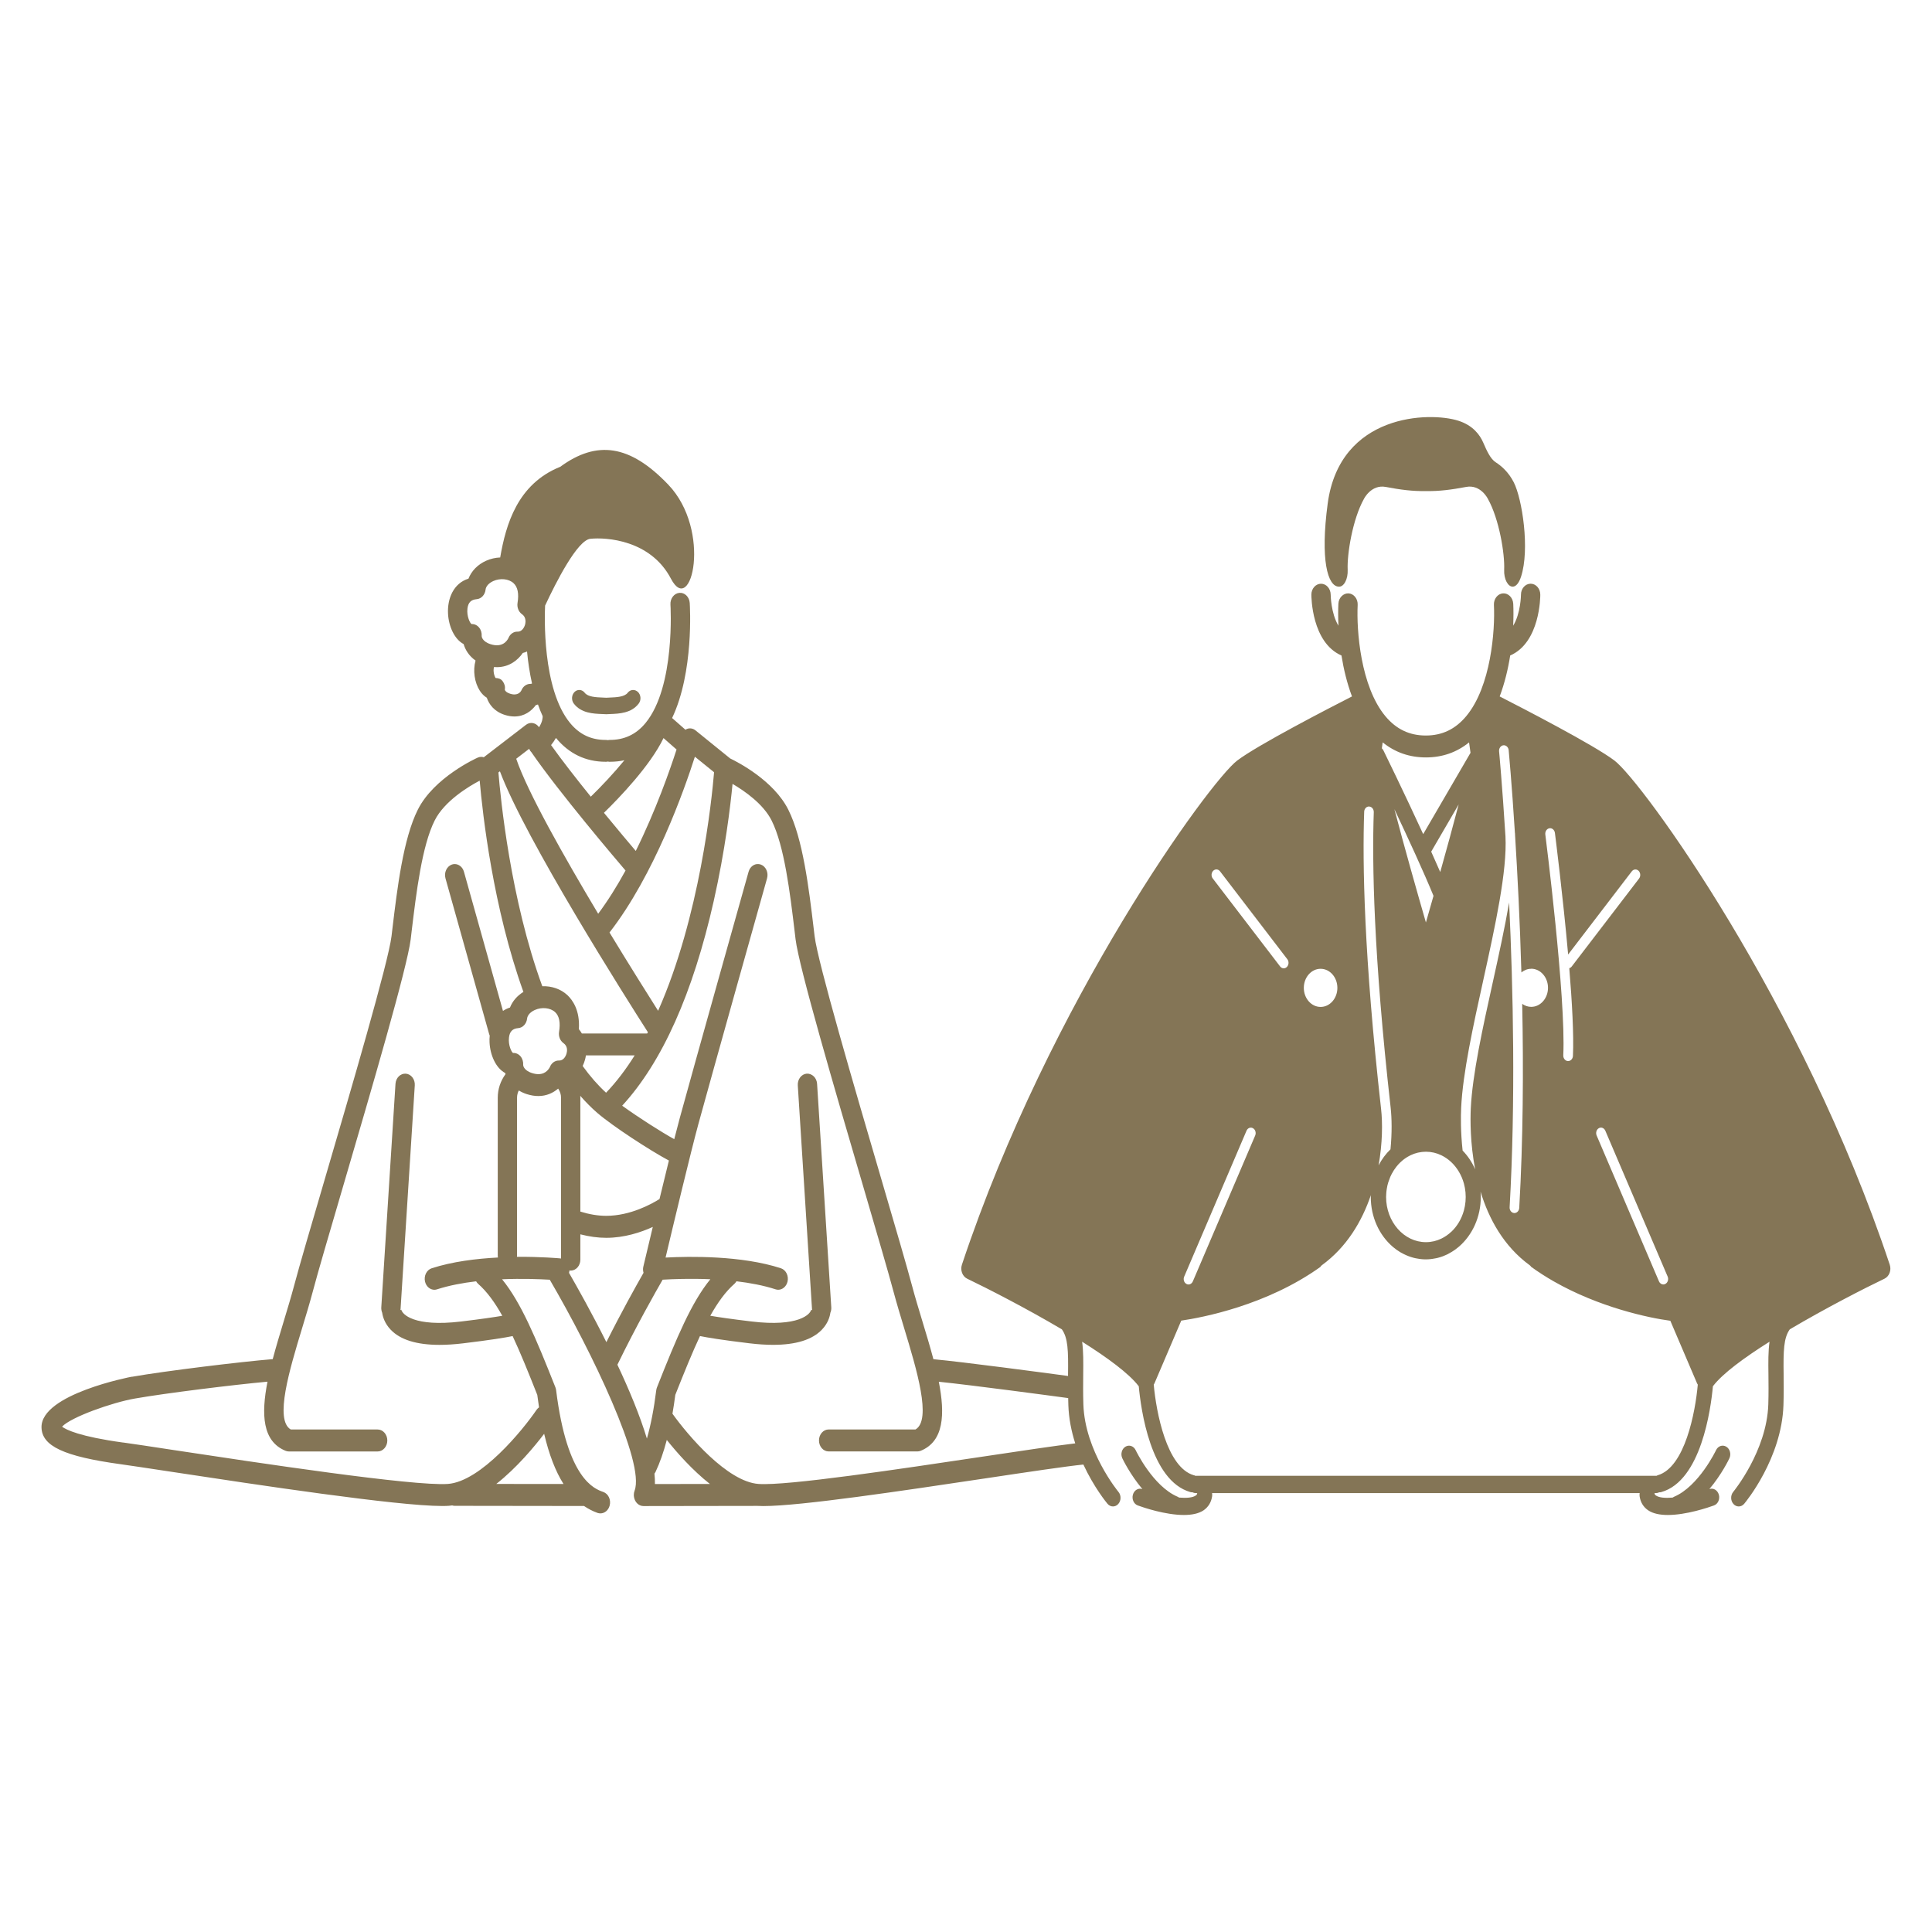 <?xml version="1.0" encoding="UTF-8"?>
<svg id="_レイヤー_2" data-name="レイヤー 2" xmlns="http://www.w3.org/2000/svg" viewBox="0 0 56.999 56.999">
  <g id="_レイヤー_1-2" data-name="レイヤー 1">
    <g>
      <rect width="56.999" height="56.999" style="fill: none; stroke-width: 0px;"/>
      <g>
        <path d="M44.634,17.308c-.141.007-.27-.215-.257-.502.021-.461-.146-1.492-.48-2.088,0,0-.212-.434-.643-.352-.431.081-.785.129-1.185.122-.4.007-.755-.04-1.185-.122-.431-.081-.644.352-.644.352-.334.596-.501,1.627-.48,2.088.013.287-.115.509-.257.502-.336,0-.555-.794-.332-2.455.359-2.658,3.011-2.712,3.856-2.44.423.135.631.409.734.648.103.24.213.479.363.575.168.107.382.291.536.593.25.49.478,1.98.215,2.784-.066.204-.156.291-.241.295" style="fill: #847556; stroke-width: 0px;"/>
        <path d="M18.822,20.415c.089.088.099.242.021.343-.217.284-.577.298-.839.308-.036.001-.073.002-.106.005h-.024c-.034-.002-.07-.004-.107-.005-.262-.01-.621-.024-.838-.308-.077-.101-.068-.255.021-.343.088-.088.224-.077.301.024.096.124.336.133.531.141.036.002.07.003.103.005.033-.002.067-.003.103-.005.193-.008.435-.017.53-.141.077-.101.212-.111.302-.024" style="fill: #847556; stroke-width: 0px;"/>
        <path d="M3.889,40.619c1.001-.175,3.21-.443,4.157-.521.097-.366.212-.743.325-1.118.107-.354.218-.719.307-1.054.153-.577.498-1.753.897-3.114.794-2.71,1.882-6.422,1.976-7.193l.028-.235c.141-1.177.317-2.641.749-3.499.477-.948,1.715-1.511,1.768-1.534.058-.026.121-.028.177-.01l1.245-.957c.126-.096.294-.063.385.072.103-.163.109-.282.107-.327-.051-.112-.098-.227-.139-.345-.021.009-.043.016-.065.021-.122.167-.331.333-.629.333-.088,0-.182-.014-.286-.047-.312-.1-.464-.313-.529-.506-.077-.046-.146-.115-.204-.203-.16-.246-.21-.602-.128-.894-.196-.137-.303-.319-.352-.486-.27-.142-.441-.521-.46-.898-.023-.437.158-.894.603-1.032.091-.23.272-.416.52-.528.134-.06.276-.091.416-.097.167-.971.51-2.169,1.771-2.675,1.081-.791,2.059-.656,3.189.528,1.292,1.353.679,3.921.078,2.774-.6-1.146-1.909-1.226-2.378-1.178-.382.04-1.009,1.272-1.335,1.971-.013.275-.093,2.457.738,3.465.276.335.618.498,1.047.498.006,0,.012-.001.018,0,.016,0,.032.002.047.006.015-.003.03-.006.046-.006h.003c.433.002.784-.159,1.063-.498.884-1.072.738-3.47.736-3.494-.011-.178.107-.333.263-.347.157-.015.294.12.306.299.006.094.125,2.039-.52,3.394l.393.345c.014-.008.028-.017.043-.023.087-.033.181-.017.255.043l1.009.817c.003.002.005.006.008.008.24.115,1.29.657,1.719,1.512.432.858.608,2.323.749,3.499l.028.235c.093.771,1.181,4.483,1.976,7.193.399,1.361.743,2.537.897,3.114.089.335.2.701.307,1.054.114.375.228.753.325,1.119.881.081,3.296.404,3.972.495v-.049c.009-.697-.001-1.072-.182-1.327-1.059-.626-2.195-1.207-2.793-1.494-.141-.068-.21-.25-.156-.413,2.59-7.778,7.313-14.261,8.122-14.874.613-.464,2.721-1.552,3.386-1.891-.146-.391-.246-.806-.31-1.208-.881-.384-.888-1.736-.888-1.795,0-.178.128-.322.285-.322.157,0,.284.145.285.323,0,.008.006.55.229.915-.011-.243-.011-.465-.002-.648.009-.178.145-.313.3-.306.157.01.278.163.269.342-.037.75.086,2.402.817,3.281.32.384.71.571,1.193.571.483,0,.873-.187,1.193-.571.731-.878.854-2.53.817-3.281-.009-.178.111-.332.269-.342.156-.009.291.127.301.306.009.183.009.405-.002.648.224-.365.23-.907.23-.915-.001-.178.126-.323.284-.324h.001c.157,0,.285.145.285.323.001.059-.006,1.411-.888,1.795-.063.401-.163.817-.31,1.208.665.34,2.773,1.427,3.386,1.891.809.613,5.531,7.097,8.122,14.874.054.163-.014.345-.156.413-.599.287-1.734.868-2.793,1.494-.182.254-.191.629-.182,1.327.003.266.006.568-.005.907-.051,1.572-1.112,2.858-1.158,2.912-.043.053-.103.079-.162.079-.055,0-.111-.023-.153-.07-.09-.096-.093-.257-.009-.359.009-.012.99-1.204,1.035-2.581.01-.327.007-.622.004-.881-.005-.362-.008-.685.032-.969-.745.469-1.382.937-1.663,1.305-.002.003-.005.005-.007.008-.062.677-.349,2.789-1.522,3.123-.018.005-.036.007-.054.007-.003,0-.006,0-.008-.001-.028.015-.06.024-.093.024h-.047c.001.005.002.008.003.012.002.02.008.037.039.059.096.066.277.08.492.062.013-.009.027-.017.042-.024.731-.309,1.235-1.364,1.24-1.375.058-.123.193-.17.302-.103.109.066.15.22.092.343-.014.031-.228.477-.591.908.118-.043.242.032.28.165.038.133-.027.276-.145.318-.167.061-.814.281-1.36.281-.227,0-.436-.038-.585-.141-.137-.095-.222-.235-.247-.408-.006-.033-.004-.066.002-.097h-12.617c.006.032.007.064.002.097-.026.172-.111.313-.247.408-.15.103-.359.141-.586.141-.546,0-1.193-.22-1.359-.281-.118-.042-.182-.185-.145-.318.037-.133.163-.208.28-.165-.363-.431-.577-.877-.592-.908-.058-.123-.017-.277.092-.343.109-.066.244-.02.302.103.005.011.509,1.066,1.24,1.375.015.006.029.015.043.024.215.017.396.004.491-.062.032-.022.036-.04.039-.059,0-.004.002-.007.002-.012h-.047c-.033,0-.065-.009-.093-.024-.002.001-.005.001-.008.001-.017,0-.036-.002-.054-.007-1.174-.334-1.46-2.446-1.522-3.123-.002-.003-.006-.005-.008-.008-.281-.367-.918-.836-1.663-1.305.039.284.036.607.032.969-.002.26-.006.554.005.881.044,1.377,1.025,2.569,1.035,2.581.085.102.081.262-.008.359-.043.047-.099.07-.154.07-.059,0-.118-.026-.162-.079-.026-.031-.396-.479-.711-1.157-.499.05-1.613.216-2.898.409-2.444.366-5.449.816-6.543.816-.064,0-.122-.002-.172-.005l-3.364.005h-.001c-.14,0-.256-.115-.28-.267-.002-.006-.001-.012-.002-.018-.002-.013-.004-.025-.004-.039,0-.001.001-.002.001-.002-.001-.043.007-.088.023-.13.311-.817-1.253-4.084-2.503-6.222-.3-.017-.821-.038-1.407-.013.557.684.989,1.711,1.573,3.187.011.028.018.057.022.088.325,2.623,1.127,2.907,1.391,3.0.151.053.235.235.187.405-.038.139-.15.227-.272.227-.028,0-.057-.005-.085-.014-.141-.051-.273-.119-.398-.204l-3.818-.005c-.025,0-.049-.005-.072-.012-.032.005-.064.009-.096.011-.057.004-.122.006-.197.006-1.339,0-5.468-.626-7.988-1.009-.673-.103-1.204-.182-1.495-.223-1.677-.23-2.332-.535-2.34-1.09-.014-.982,2.635-1.487,2.661-1.492M15.503,18.311c-.003-.065-.028-.137-.104-.191-.1-.071-.151-.203-.13-.334.044-.271.006-.466-.117-.58-.139-.13-.392-.157-.6-.063-.049.022-.209.105-.226.252-.017.153-.126.271-.261.282-.169.014-.254.1-.274.28-.026.223.077.435.123.455.083-.005.162.032.219.1.057.068.085.16.078.254-.001.002.003.156.261.239.36.117.498-.115.529-.183.047-.115.148-.187.258-.187.003,0,.006,0,.009.001.117.003.194-.104.224-.212.006-.024.011-.055.012-.088v-.021M15.549,19.221c-.04.018-.082.033-.125.043-.14.205-.395.419-.764.419-.028,0-.056-.002-.085-.004-.036.121.011.276.047.324.08.001.157.024.208.095.055.076.08.154.063.249.008.037.051.086.155.119.226.073.314-.053.337-.103.048-.118.156-.19.267-.187.011,0,.027-.001.044-.012-.072-.321-.118-.643-.147-.942M35.002,37.879c.021.011.041.017.062.017.053,0,.103-.034.128-.092l1.839-4.303c.034-.081.005-.178-.066-.216-.07-.04-.156-.006-.19.075l-1.838,4.303c-.035.081-.006.178.066.216M37.98,28.3l-1.986-2.594c-.051-.067-.141-.074-.201-.016-.059.059-.066.161-.013.228l1.986,2.594c.028.037.067.056.107.056.033,0,.066-.013.093-.04.059-.059.066-.161.014-.229M38.961,28.582c-.273,0-.495.252-.495.563,0,.31.222.562.495.562.274,0,.495-.252.495-.562,0-.311-.221-.563-.495-.563M40.395,23.794c-.081-.004-.145.066-.148.155-.053,1.501-.01,4.239.498,8.764.047.413.043,1.015-.073,1.669.093-.18.212-.34.351-.474.047-.482.04-.914.004-1.236-.506-4.503-.549-7.222-.497-8.709.003-.089-.058-.165-.137-.168M42.814,36.344c.175-.163.306-.382.375-.633.023-.084.039-.171.047-.261.004-.044.006-.09.006-.136,0-.046-.002-.092-.006-.136-.008-.09-.024-.177-.047-.261-.069-.25-.201-.469-.375-.633-.087-.082-.185-.149-.29-.2-.141-.068-.295-.105-.456-.105-.036,0-.072.002-.107.006-.009.002-.02.002-.029.004-.028.004-.055.009-.083.014-.008.002-.016.003-.024.005-.032.008-.065.017-.096.028l-.031.012c-.022.008-.043.017-.065.027-.012.006-.024.011-.036.017-.024.013-.048.025-.072.039-.016.009-.031.02-.047.03-.016.01-.031.021-.046.032-.015.01-.029.022-.043.033-.011.009-.022.018-.032.028-.033.028-.065.058-.095.091-.002.002-.005.005-.007.007-.016.018-.032.037-.047.056-.005.006-.009.012-.014.017-.05.063-.094.132-.133.205-.002.002-.003.006-.004.008-.013.025-.026.051-.037.077h-.001c-.02.058-.041.115-.063.172-.009.028-.016.057-.023.085-.002.01-.005.021-.006.031-.006.024-.01.049-.014.074-.003.019-.006.038-.008.057-.002.019-.005.038-.006.057-.003.04-.006.081-.006.122,0,.735.528,1.334,1.175,1.334.162,0,.316-.037.456-.105.105-.051.203-.118.29-.2M42.068,27.215c.065-.226.141-.493.224-.785-.291-.712-.76-1.724-1.154-2.558.307,1.167.694,2.526.93,3.343M42.491,25.727c.182-.649.376-1.355.543-1.993l-.81,1.392c.094.208.184.41.267.602M43.342,21.902c-.364.295-.791.444-1.274.444s-.911-.149-1.275-.444c-.008.054-.017.111-.025.175.019.018.036.04.049.067.009.018.607,1.238,1.171,2.465l1.396-2.399c-.014-.115-.029-.219-.043-.308M45.174,28.582c-.108,0-.208.041-.289.107-.044-1.54-.117-2.933-.186-4.036-.001-.023-.002-.048-.003-.071,0-.002-.002-.004-.002-.006-.094-1.482-.182-2.418-.184-2.444-.009-.089-.08-.153-.157-.144-.078.009-.134.089-.126.178.003.026.092.99.188,2.508.054,1.021-.304,2.651-.652,4.231-.299,1.353-.607,2.752-.655,3.777-.012.258-.017.716.043,1.263.152.156.279.344.37.554-.149-.776-.144-1.465-.129-1.8.047-.994.352-2.377.648-3.715.176-.799.355-1.611.483-2.358.12,2.56.193,5.876.015,8.99-.006.089.054.166.133.172h.009c.074,0,.137-.066.142-.152.115-2.008.126-4.1.087-6.02.077.056.168.089.266.089.273,0,.495-.252.495-.562,0-.311-.222-.563-.495-.563M48.343,25.691c-.06-.058-.149-.051-.201.016l-1.878,2.454c-.155-1.74-.375-3.469-.39-3.588-.012-.088-.085-.151-.162-.137-.078.013-.132.096-.121.184.006.047.611,4.791.53,6.513-.004.09.056.166.135.171h.008c.075,0,.138-.066.142-.153.028-.614-.025-1.582-.108-2.587.028-.008.053-.024.073-.051l1.986-2.594c.051-.067.045-.169-.014-.228M49.2,37.662l-1.839-4.303c-.035-.081-.12-.115-.19-.075-.071.039-.1.136-.066.216l1.839,4.303c.024.058.076.092.128.092.021,0,.043-.006.062-.017.071-.039.1-.136.066-.216M35.23,43.525c.014.004.027.009.039.017.002-.001.005-.002.007-.002h13.581c.002,0,.005.001.007.002.013-.007.026-.013.039-.017.806-.229,1.114-1.861,1.186-2.675-.006-.011-.014-.021-.02-.034l-.79-1.85c-.656-.087-2.103-.4-3.434-1.159-.238-.136-.462-.28-.673-.433-.01-.017-.024-.033-.04-.045-.771-.562-1.208-1.373-1.452-2.172.004.051.007.103.007.156,0,.595-.251,1.124-.638,1.461-.006.005-.011.009-.017.014-.029.025-.059.049-.091.072-.007.006-.016.011-.024.017-.052.037-.107.07-.163.1-.015.009-.03.018-.046.026-.021.009-.042.018-.063.028-.025.011-.051.022-.076.032-.02.007-.04.014-.061.021-.028.009-.057.017-.085.025-.019.005-.039.009-.058.013-.033.007-.066.013-.099.017-.017.002-.033.006-.05.007-.051.006-.101.009-.152.009-.051,0-.102-.003-.152-.009-.017-.002-.032-.005-.049-.007-.033-.005-.066-.01-.099-.017-.019-.005-.038-.009-.057-.013-.029-.008-.058-.017-.087-.026-.02-.006-.039-.012-.058-.02-.027-.009-.054-.021-.08-.033-.043-.019-.087-.04-.129-.064-.014-.008-.03-.015-.044-.024-.028-.017-.057-.037-.085-.056-.01-.008-.021-.014-.032-.022-.03-.021-.058-.044-.087-.068-.006-.006-.013-.01-.019-.016-.391-.336-.645-.869-.645-1.467,0-.018.002-.036.003-.054-.263.774-.712,1.534-1.448,2.07-.018.013-.032.03-.043.05-1.584,1.134-3.486,1.493-4.103,1.583l-.792,1.854c-.006.013-.013.023-.02.034.073.813.381,2.446,1.186,2.675M15.678,22.192c-.01-.01-.021-.02-.029-.032-.013-.019-.024-.039-.034-.06-.002-.002-.003-.005-.005-.007l-.38.292c.327.971,1.405,2.879,2.418,4.573.292-.392.562-.826.807-1.275-.256-.299-1.967-2.311-2.778-3.491M17.997,22.474h-.021c-.016,0-.03-.003-.044-.006-.014.002-.029.006-.044.006h-.021c-.588,0-1.08-.237-1.465-.703-.039.069-.086.139-.144.211.321.45.751,1.001,1.172,1.522.312-.303.675-.689.992-1.075-.136.03-.278.045-.426.045M19.575,21.776c-.388.812-1.312,1.77-1.757,2.204.402.49.754.907.939,1.125.593-1.199,1.009-2.391,1.203-2.992l-.385-.338ZM20.501,22.325c-.315.985-1.198,3.488-2.519,5.186.592.975,1.129,1.827,1.434,2.31,1.23-2.774,1.583-6.22,1.651-7.038l-.566-.458ZM22.375,43.78c.838.062,4.179-.441,6.618-.806,1.146-.172,2.157-.323,2.729-.391-.111-.347-.19-.73-.203-1.131-.002-.07-.004-.138-.005-.205-.516-.07-2.793-.376-3.817-.482.19.966.149,1.759-.534,2.037-.031.012-.064.019-.096.019h-2.62c-.158,0-.285-.145-.285-.324,0-.179.127-.324.285-.324h2.562c.487-.28.034-1.775-.332-2.982-.109-.359-.221-.731-.314-1.077-.152-.569-.495-1.741-.892-3.097-.847-2.887-1.899-6.479-2-7.309l-.028-.236c-.134-1.121-.302-2.517-.679-3.266-.246-.489-.796-.87-1.152-1.079-.064.667-.219,1.962-.554,3.45-.615,2.732-1.524,4.762-2.702,6.044.482.349,1.145.77,1.536.988.062-.246.118-.461.164-.628.389-1.427,2.014-7.207,2.03-7.265.048-.17.208-.264.359-.21.15.054.233.237.185.408-.017.058-1.64,5.835-2.029,7.259-.228.838-.745,3-.965,3.928.716-.038,2.24-.062,3.401.315.152.049.239.228.196.4-.036.142-.15.235-.274.235-.025,0-.052-.005-.078-.013-.355-.115-.754-.19-1.153-.237-.017.027-.036.052-.059.073-.261.23-.489.543-.714.944.231.04.61.096,1.218.169,1.384.167,1.745-.214,1.763-.361-.002.014,0,.022,0,.022l.025-.001c-.002-.01-.004-.02-.005-.03l-.419-6.596c-.011-.178.107-.333.264-.346.157-.008.294.122.305.299l.419,6.596c.004.057-.007.111-.027.159-.016.116-.07.311-.249.498-.284.299-.768.449-1.441.449-.212,0-.444-.015-.694-.045-.817-.098-1.242-.169-1.463-.214-.226.483-.46,1.058-.728,1.735-.025.195-.053.379-.084.556.464.648,1.619,2.006,2.538,2.072M17.881,32.238c.31-.324.59-.696.843-1.101h-1.438c-.006.042-.015.083-.026.125-.017.067-.043.129-.07.188.22.305.451.569.691.788M17.119,32.33c.001.018.003.036.003.054v3.361c.263.082.519.125.764.125.712,0,1.343-.352,1.571-.495.092-.378.186-.77.277-1.136-.559-.299-1.656-1.012-2.113-1.406-.171-.148-.339-.317-.501-.503M19.323,43.783l1.621-.002c-.518-.408-.973-.925-1.272-1.299-.094.359-.204.673-.332.944-.009.019-.021.034-.032.05.011.108.016.211.014.307M19.085,42.443c.115-.402.208-.878.276-1.427.004-.031.012-.06.023-.088.584-1.477,1.016-2.504,1.573-3.187-.587-.025-1.107-.005-1.407.013-.199.344-.78,1.368-1.335,2.509.345.733.664,1.497.871,2.181M17.89,39.596c.44-.88.871-1.651,1.096-2.045-.017-.059-.021-.122-.006-.182.012-.051.126-.532.279-1.171-.356.162-.841.321-1.373.321-.248,0-.504-.036-.764-.103v.746c0,.179-.127.324-.285.324-.013,0-.024-.002-.037-.004-.002.024-.006.048-.013.07.257.447.678,1.196,1.103,2.046M17.077,30.362c.034.04.063.083.089.128h1.928c.007-.013.013-.025.02-.038-.625-.977-3.616-5.692-4.365-7.696l-.044.033c.062.763.356,3.749,1.294,6.307.276-.009.545.081.741.263.148.139.375.446.338,1.003M16.54,37.128c.005.001.008.002.012.002v-4.747c0-.095-.03-.186-.085-.266-.145.123-.338.219-.584.219-.105,0-.22-.017-.344-.057-.088-.028-.165-.066-.233-.107-.03.058-.052.129-.052.211v4.661c0,.013-.002.024-.003.036.712-.006,1.244.043,1.288.047M15.138,31.065c.083-.004.162.032.219.1.057.068.085.16.078.254-.001.002.003.156.261.239.305.098.449-.051.505-.141.001-.001.001-.002.002-.003.002-.006.006-.009.009-.013.006-.01.01-.019.013-.026.047-.115.148-.187.258-.187h.009c.118.006.194-.103.224-.212.02-.074.034-.211-.092-.301-.1-.071-.151-.203-.13-.334.044-.271.006-.466-.116-.58-.14-.13-.393-.157-.601-.063-.049.022-.209.105-.226.252-.017.153-.126.271-.262.282-.168.014-.253.1-.273.28-.026.224.077.435.123.455M16.626,43.783c-.238-.376-.427-.868-.572-1.482-.283.372-.804,1.001-1.412,1.479l1.984.002ZM3.636,42.558c.295.04.827.121,1.501.224,2.466.374,7.058,1.069,8.075.998.975-.07,2.22-1.601,2.617-2.185.021-.031.047-.055.074-.075-.018-.119-.036-.241-.052-.367-.268-.678-.501-1.253-.727-1.735-.221.045-.647.116-1.463.214-.25.03-.483.045-.695.045-.674,0-1.157-.15-1.441-.449-.178-.187-.232-.382-.249-.498-.02-.048-.03-.102-.027-.159l.419-6.596c.012-.178.147-.309.305-.299.157.013.276.167.264.346l-.419,6.596c-.001.01-.003.02-.004.03l.025.001s.001-.008-.001-.022c.017.147.379.527,1.763.361.611-.073.988-.13,1.218-.169-.224-.401-.453-.714-.714-.944-.024-.021-.043-.046-.058-.073-.4.047-.798.122-1.154.237-.026.008-.052.013-.078.013-.124-.001-.238-.093-.274-.235-.043-.172.044-.351.196-.4.608-.197,1.315-.284,1.953-.317-.002-.017-.005-.035-.005-.053v-4.661c0-.254.081-.495.23-.697-.004-.011-.009-.022-.012-.033-.27-.142-.441-.521-.46-.898-.004-.068-.002-.136.005-.204-.006-.013-.011-.028-.016-.043,0,0-.696-2.475-1.289-4.597-.048-.171.036-.352.186-.407.028-.01.058-.015.086-.015.121,0,.233.088.272.225,0,0,.594,2.113,1.152,4.108.061-.041.13-.076.207-.1.075-.19.212-.348.396-.461-.893-2.48-1.203-5.239-1.29-6.233-.317.167-1.037.596-1.328,1.176-.377.749-.544,2.144-.679,3.265l-.028.237c-.101.83-1.154,4.423-2,7.309-.398,1.357-.742,2.528-.892,3.097-.092.346-.205.718-.314,1.077-.366,1.207-.819,2.702-.332,2.982h2.563c.157,0,.285.145.285.324,0,.178-.128.324-.285.324h-2.62c-.033,0-.066-.007-.096-.019-.685-.279-.724-1.072-.534-2.04-1.014.093-2.988.336-3.914.498-.663.115-1.887.547-2.147.83.118.089.515.292,1.807.469" style="fill: #847556; stroke-width: 0px;"/>
      </g>
    </g>
  </g>
</svg>